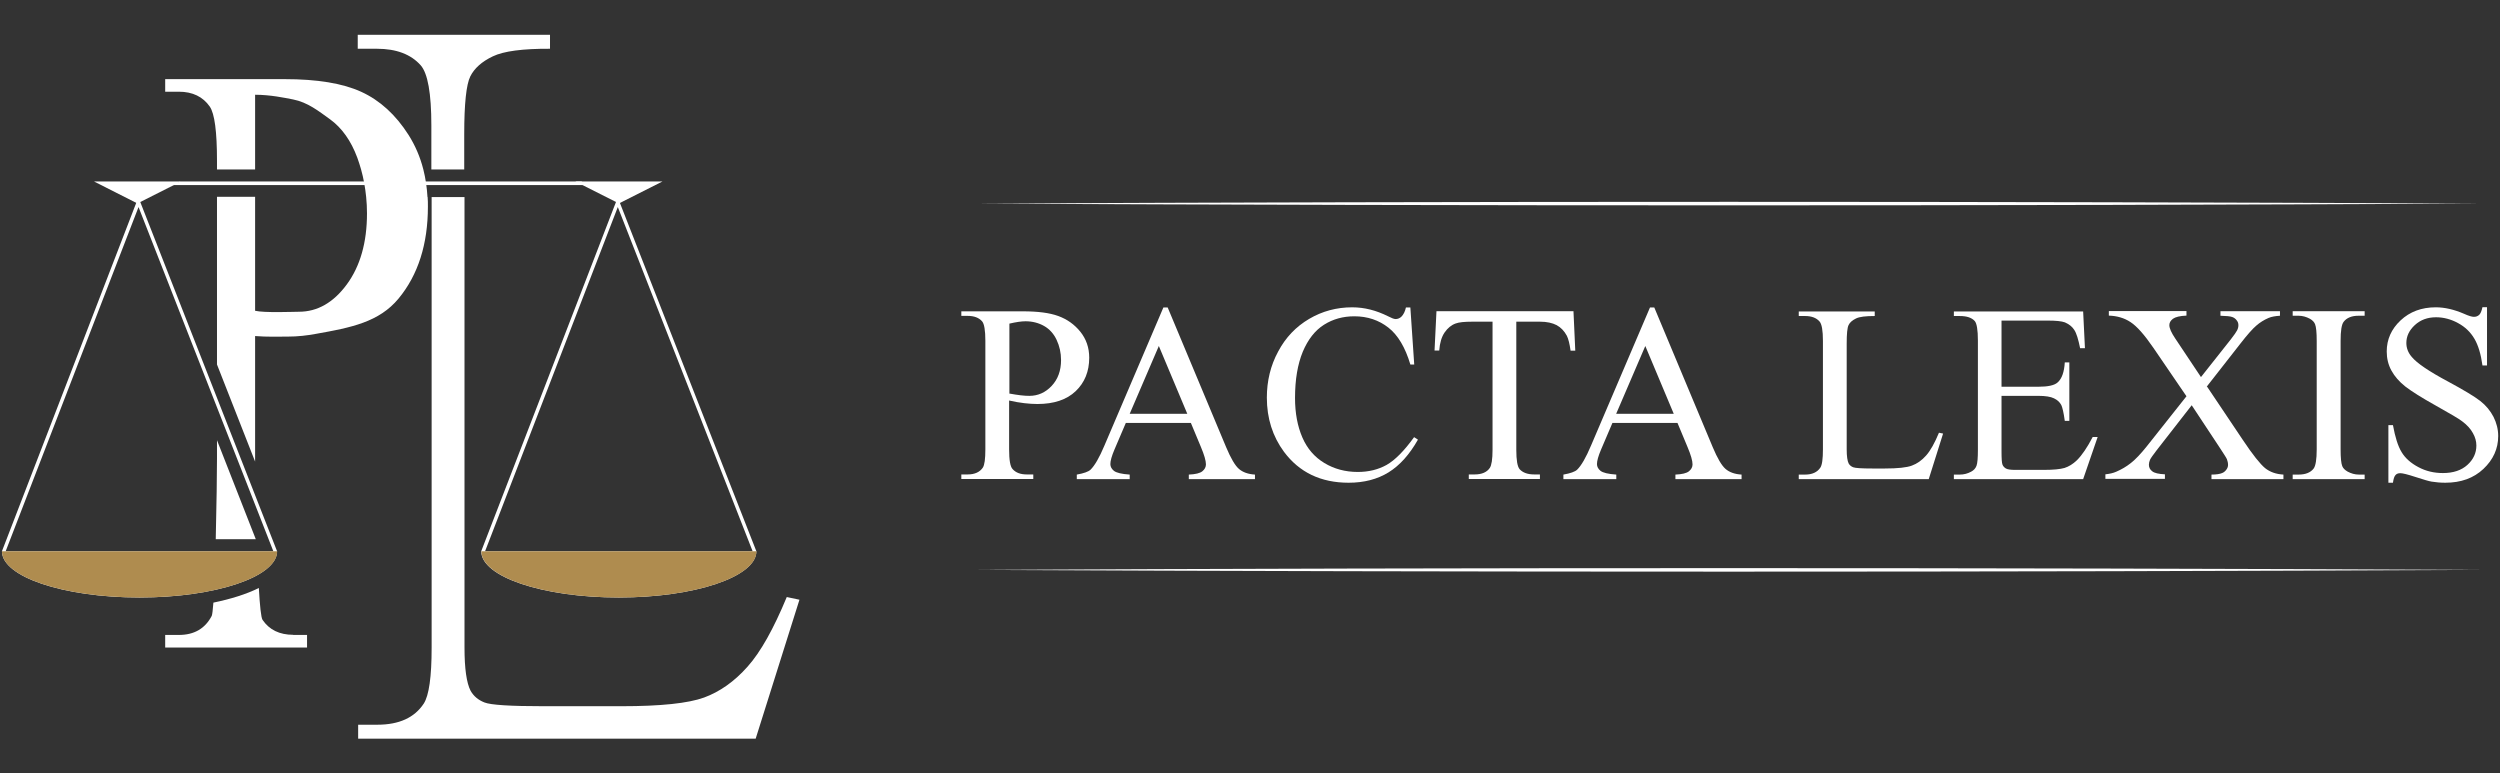 <svg xmlns="http://www.w3.org/2000/svg" id="Layer_1" data-name="Layer 1" viewBox="0 0 181 56"><rect x="0" y="0" width="181" height="56" fill="#333333" stroke="none"/><defs><style>      .cls-1 {        fill: #fff;      }      .cls-2 {        fill: #af8c4f;      }    </style></defs><g><path class="cls-1" d="M30.95,14.27c-.04-.7-.14-1.37-.3-2-.23-.91-.59-1.74-1.07-2.5-.93-1.46-2.07-2.5-3.42-3.12-1.35-.62-3.2-.92-5.55-.92h-8.65v.91h.99c.99,0,1.74.36,2.24,1.08.35.51.52,1.82.52,3.92v.63h2.76v-5.41c1.1,0,2.13.22,2.75.34,1.06.21,1.83.83,2.68,1.44.85.62,1.51,1.54,1.97,2.78.1.28.19.56.27.84.18.64.3,1.31.37,2,.04.39.06.79.06,1.19,0,2.1-.49,3.82-1.46,5.14-.97,1.32-2.13,1.98-3.47,1.98-.37,0-2.49.09-3.17-.07v-8.25h-2.76v12.14l2.76,7.03c0-.08,0-.15,0-.21v-8.88c.9.07,1.66.04,2.36.04.74,0,1.4-.08,2.05-.2,2.54-.45,4.57-.85,5.98-2.56,1.41-1.71,2.12-3.93,2.12-6.65,0-.24,0-.47-.02-.7ZM21.23,45.96c-.99,0-1.73-.36-2.22-1.08-.11-.15-.2-1.06-.27-2.31-.9.45-2.03.8-3.29,1.06-.04.52-.08.87-.12.96-.48.92-1.27,1.38-2.38,1.38h-.99v.91h10.27v-.91h-1.01ZM15.71,31.87v1.36c0,.91-.03,3.39-.09,5.81h2.9l-2.81-7.17Z"></path><path class="cls-1" d="M25.9,2.52v1.01h1.39c1.4,0,2.46.4,3.17,1.2.51.58.77,2.03.77,4.35v3.19h2.38v-2.56c0-2.2.15-3.6.44-4.18.29-.58.83-1.07,1.63-1.45.79-.38,2.17-.56,4.14-.55v-1.01h-13.91ZM56.96,43.23c-.95,2.29-1.89,3.98-2.84,5.04-.95,1.07-2,1.81-3.14,2.23-1.15.42-3.14.63-5.98.63h-5.66c-2.39,0-3.81-.09-4.26-.27-.46-.18-.79-.46-1.01-.85-.29-.56-.44-1.6-.44-3.12V14.27h-2.38v32.62c0,2.11-.19,3.46-.57,4.05-.67,1.02-1.79,1.53-3.36,1.53h-1.39v1.01h28.78l3.17-10.06-.9-.19Z"></path><g><g><path class="cls-1" d="M10.02,14.28L.14,39.91h0s0,0,0,0c0,1.85,4.46,3.35,9.96,3.35s9.96-1.5,9.96-3.35L10.02,14.28ZM.41,39.91L10.03,14.99l9.76,24.92H.41Z"></path><path class="cls-2" d="M20.07,39.91c0,1.85-4.46,3.35-9.96,3.35S.14,41.76.14,39.91h19.93Z"></path></g><g><path class="cls-1" d="M44.73,14.28l-9.89,25.63h0s0,0,0,0c0,1.85,4.46,3.35,9.96,3.35s9.96-1.5,9.96-3.35l-10.04-25.63ZM35.12,39.91l9.61-24.92,9.76,24.92h-19.38Z"></path><path class="cls-2" d="M54.77,39.91c0,1.85-4.46,3.35-9.96,3.35s-9.96-1.5-9.96-3.35h19.93Z"></path></g><polygon class="cls-1" points="6.81 13.14 9.95 14.73 13.1 13.14 6.81 13.14"></polygon><polygon class="cls-1" points="41.66 13.14 44.81 14.73 47.96 13.14 41.66 13.14"></polygon><polygon class="cls-1" points="42.52 13.4 12.05 13.4 13.1 13.14 42.1 13.14 42.52 13.4"></polygon></g></g><g><g><path class="cls-1" d="M73.06,29v3.54c0,.76.08,1.24.25,1.42.23.26.57.39,1.03.39h.47v.33h-5.21v-.33h.46c.51,0,.88-.17,1.1-.5.12-.19.18-.62.18-1.32v-7.85c0-.76-.08-1.24-.24-1.42-.23-.26-.58-.39-1.04-.39h-.46v-.33h4.45c1.09,0,1.94.11,2.57.34s1.16.6,1.59,1.13.65,1.16.65,1.89c0,.99-.33,1.8-.98,2.42-.65.62-1.58.93-2.77.93-.29,0-.61-.02-.95-.06-.34-.04-.7-.1-1.09-.19ZM73.06,28.49c.32.06.6.1.84.13.24.03.45.04.63.04.62,0,1.16-.24,1.61-.72.45-.48.68-1.1.68-1.87,0-.53-.11-1.01-.32-1.46-.21-.45-.52-.79-.91-1.01-.39-.22-.84-.34-1.34-.34-.3,0-.7.06-1.17.17v5.05Z"></path><path class="cls-1" d="M86.21,30.62h-4.7l-.82,1.92c-.2.47-.3.82-.3,1.06,0,.19.09.35.26.49.18.14.56.23,1.14.27v.33h-3.83v-.33c.51-.09.84-.21.99-.35.3-.29.64-.87,1.01-1.75l4.27-10h.31l4.23,10.11c.34.81.65,1.34.93,1.58.28.24.66.38,1.16.41v.33h-4.79v-.33c.48-.02.81-.1.98-.24.17-.14.26-.3.26-.5,0-.26-.12-.68-.36-1.25l-.73-1.75ZM85.96,29.96l-2.06-4.91-2.11,4.91h4.18Z"></path><path class="cls-1" d="M102.11,22.26l.28,4.13h-.28c-.37-1.24-.9-2.13-1.59-2.67-.69-.54-1.51-.82-2.47-.82-.81,0-1.54.2-2.19.61-.65.41-1.16,1.06-1.54,1.96-.37.9-.56,2.01-.56,3.34,0,1.1.18,2.05.53,2.86.35.81.88,1.42,1.59,1.85.71.43,1.52.65,2.42.65.79,0,1.48-.17,2.09-.51.6-.34,1.27-1.01,1.99-2.01l.28.18c-.61,1.08-1.32,1.87-2.13,2.37-.81.5-1.78.75-2.89.75-2.01,0-3.57-.75-4.68-2.24-.82-1.11-1.24-2.42-1.24-3.92,0-1.21.27-2.33.82-3.34.54-1.02,1.29-1.8,2.24-2.36.95-.56,1.99-.84,3.12-.84.88,0,1.74.22,2.6.65.25.13.43.2.54.2.16,0,.3-.06.42-.17.16-.16.27-.39.33-.67h.31Z"></path><path class="cls-1" d="M113.92,22.54l.13,2.85h-.34c-.07-.5-.16-.86-.27-1.08-.19-.35-.43-.6-.74-.77-.31-.16-.71-.25-1.21-.25h-1.71v9.28c0,.75.08,1.21.24,1.4.23.25.58.38,1.05.38h.42v.33h-5.15v-.33h.43c.51,0,.88-.16,1.09-.47.13-.19.2-.63.2-1.31v-9.28h-1.46c-.57,0-.97.04-1.21.13-.31.11-.58.33-.8.65-.22.32-.35.76-.39,1.31h-.34l.14-2.85h9.92Z"></path><path class="cls-1" d="M121.44,30.62h-4.7l-.82,1.92c-.2.47-.3.82-.3,1.06,0,.19.09.35.26.49.18.14.56.23,1.14.27v.33h-3.83v-.33c.51-.09.84-.21.99-.35.3-.29.64-.87,1.01-1.75l4.27-10h.31l4.23,10.11c.34.81.65,1.34.93,1.58.28.24.66.38,1.16.41v.33h-4.79v-.33c.48-.02.81-.1.98-.24.17-.14.26-.3.26-.5,0-.26-.12-.68-.36-1.25l-.73-1.75ZM121.18,29.96l-2.06-4.91-2.11,4.91h4.18Z"></path><path class="cls-1" d="M140.38,31.33l.3.06-1.04,3.3h-9.41v-.33h.46c.51,0,.88-.17,1.1-.5.13-.19.19-.63.19-1.33v-7.84c0-.76-.08-1.23-.25-1.42-.23-.26-.58-.39-1.04-.39h-.46v-.33h5.5v.33c-.65,0-1.1.05-1.36.18-.26.13-.44.28-.53.47-.1.19-.14.65-.14,1.37v7.63c0,.5.05.84.14,1.02.07.13.18.22.33.28.15.06.62.09,1.4.09h.89c.93,0,1.59-.07,1.96-.21.38-.14.72-.38,1.03-.73.31-.35.62-.9.93-1.65Z"></path><path class="cls-1" d="M144.91,23.2v4.8h2.67c.69,0,1.16-.1,1.39-.31.31-.27.48-.76.52-1.45h.33v4.23h-.33c-.08-.59-.17-.97-.25-1.14-.11-.21-.28-.37-.53-.49-.24-.12-.62-.18-1.13-.18h-2.67v4c0,.54.02.86.07.98.05.12.13.21.25.28.12.07.35.1.68.1h2.06c.69,0,1.19-.05,1.5-.14.31-.1.61-.28.9-.56.37-.37.75-.93,1.14-1.68h.36l-1.05,3.05h-9.36v-.33h.43c.29,0,.56-.07.82-.21.19-.1.32-.24.39-.43.07-.19.1-.58.1-1.17v-7.89c0-.77-.08-1.25-.23-1.42-.22-.24-.57-.36-1.08-.36h-.43v-.33h9.36l.13,2.66h-.35c-.13-.64-.26-1.08-.42-1.32-.15-.24-.38-.42-.68-.55-.24-.09-.66-.13-1.26-.13h-3.33Z"></path><path class="cls-1" d="M159.77,27.96l2.61,3.89c.72,1.08,1.26,1.75,1.61,2.04.35.28.79.44,1.33.47v.33h-5.21v-.33c.35,0,.6-.04.77-.11.13-.05.23-.14.31-.25.08-.11.12-.22.12-.34,0-.14-.03-.27-.08-.41-.04-.1-.21-.36-.49-.79l-2.06-3.12-2.54,3.26c-.27.35-.43.58-.48.69-.05.12-.08.24-.08.36,0,.19.08.35.24.47.16.13.47.2.92.22v.33h-4.31v-.33c.3-.03.57-.09.79-.19.37-.16.72-.36,1.06-.63.33-.26.72-.67,1.15-1.21l2.87-3.62-2.39-3.5c-.65-.95-1.2-1.57-1.66-1.87-.45-.3-.98-.45-1.57-.47v-.33h5.62v.33c-.48.02-.8.1-.98.23-.18.14-.26.29-.26.46,0,.22.14.54.43.97l1.86,2.79,2.16-2.73c.25-.32.4-.54.46-.66.06-.12.09-.24.09-.37s-.04-.24-.11-.33c-.09-.13-.2-.21-.34-.26-.14-.05-.42-.08-.85-.09v-.33h4.31v.33c-.34.02-.62.07-.83.16-.32.14-.62.32-.89.56-.27.23-.65.66-1.14,1.29l-2.41,3.08Z"></path><path class="cls-1" d="M171.2,34.36v.33h-5.21v-.33h.43c.5,0,.87-.15,1.09-.44.14-.19.22-.65.22-1.38v-7.85c0-.62-.04-1.02-.12-1.22-.06-.15-.18-.28-.37-.39-.26-.14-.54-.22-.82-.22h-.43v-.33h5.21v.33h-.44c-.5,0-.86.15-1.08.44-.15.19-.22.65-.22,1.38v7.85c0,.62.04,1.02.12,1.22.06.15.19.28.38.39.26.14.53.22.82.22h.44Z"></path><path class="cls-1" d="M180.06,22.26v4.2h-.33c-.11-.81-.3-1.45-.58-1.93-.28-.48-.67-.86-1.19-1.14-.51-.28-1.05-.42-1.59-.42-.62,0-1.13.19-1.54.57-.41.38-.61.81-.61,1.29,0,.37.13.71.39,1.01.37.45,1.25,1.05,2.64,1.79,1.13.61,1.91,1.08,2.32,1.4.42.33.73.71.96,1.15.22.44.34.9.34,1.39,0,.92-.36,1.71-1.07,2.38-.71.67-1.63,1-2.76,1-.35,0-.68-.03-.99-.08-.19-.03-.57-.14-1.15-.33s-.95-.28-1.11-.28-.27.04-.35.13c-.09.09-.15.27-.19.56h-.33v-4.17h.33c.16.87.36,1.52.63,1.96.26.43.66.79,1.21,1.08.54.29,1.13.43,1.78.43.75,0,1.34-.2,1.77-.59.43-.39.65-.86.65-1.4,0-.3-.08-.6-.25-.9-.16-.3-.42-.59-.77-.85-.23-.18-.87-.56-1.91-1.14s-1.78-1.05-2.22-1.39c-.44-.35-.77-.73-1-1.15-.23-.42-.34-.88-.34-1.38,0-.87.33-1.62,1-2.25.67-.63,1.52-.95,2.55-.95.65,0,1.33.16,2.05.47.33.15.57.22.71.22.16,0,.28-.05.38-.14.1-.09.18-.28.24-.56h.33Z"></path></g><path class="cls-1" d="M70.69,14.74c34.9-.17,74.06-.17,108.96,0-34.9.17-74.06.17-108.96,0h0Z"></path><path class="cls-1" d="M70.69,41.26c34.9-.17,74.06-.17,108.96,0-34.9.17-74.06.17-108.96,0h0Z"></path></g></svg>